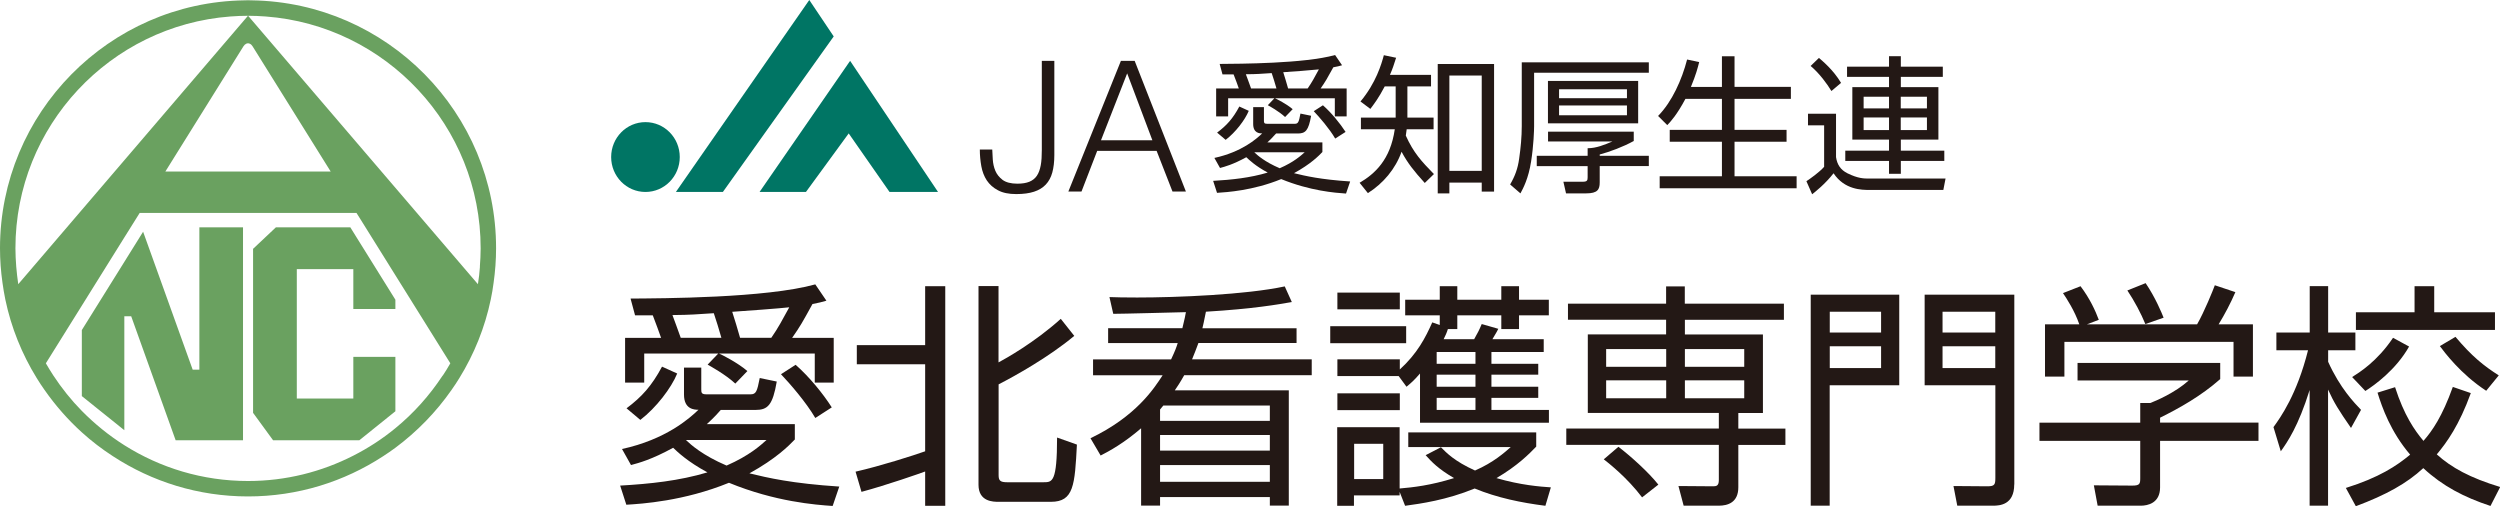 <?xml version="1.0" encoding="UTF-8"?>
<svg id="_レイヤー_2" data-name="レイヤー_2" xmlns="http://www.w3.org/2000/svg" viewBox="0 0 283.52 57.41">
  <defs>
    <style>
      .cls-1 {
        fill: #231815;
      }

      .cls-2 {
        fill: #007564;
      }

      .cls-3 {
        fill: #6aa160;
      }
    </style>
  </defs>
  <g id="_x3010_重要_x3011_ロゴ">
    <g>
      <g>
        <path class="cls-1" d="M94.42,57.38c-1.93-.13-6.52-.48-11.75-2.63-5.12,2.09-9.93,2.39-11.64,2.49l-.7-2.17c3.35-.19,6.71-.54,9.9-1.5-2.25-1.21-3.41-2.33-3.89-2.79-2.44,1.34-3.89,1.72-4.78,1.96l-1.02-1.82c4.94-1.07,7.65-3.46,8.67-4.45-.48,0-1.64-.05-1.64-1.72v-3.06h1.96v2.47c0,.38.03.56.59.56h4.99c.64,0,.75-.32,1.05-1.85l1.93.4c-.46,2.68-1.02,3.22-2.41,3.22h-3.94c-.78.89-1.21,1.26-1.58,1.61h9.98v1.74c-.67.7-2.12,2.17-5.15,3.84,2.09.51,4.83,1.15,10.19,1.5l-.75,2.2ZM74.97,38.31c-.38-1.07-.43-1.21-.94-2.55h-2.01l-.51-1.9c3.59-.03,15.35-.05,20.95-1.61l1.26,1.85c-.54.16-.86.24-1.58.38-1.18,2.15-1.39,2.52-2.31,3.84h4.72v5.07h-2.15v-3.3h-10.86c.3.13,2.09,1.02,3.22,1.99l-1.37,1.42c-1.13-1.05-2.9-2.01-3.14-2.15l1.21-1.26h-8.4v3.3h-2.17v-5.07h4.08ZM71.06,46.3c1.72-1.29,2.84-2.52,4.02-4.72l1.72.78c-.67,1.64-2.39,3.89-4.18,5.26l-1.56-1.31ZM81.81,38.31c-.24-.89-.62-2.07-.86-2.79-2.09.13-2.49.19-4.69.21.16.46.62,1.64.94,2.58h4.61ZM77.79,49.9c.56.54,1.9,1.74,4.61,2.9,2.58-1.13,3.84-2.28,4.53-2.9h-9.15ZM87.47,38.31c.8-1.15,1.23-1.99,2.04-3.46-.89.11-5.2.43-6.47.51.3.89.59,1.93.89,2.95h3.54ZM92.46,47.4c-1.05-1.8-2.9-3.92-3.89-4.96l1.66-1.07c1.53,1.34,3.11,3.27,4.1,4.83l-1.88,1.21Z"/>
        <path class="cls-1" d="M97.03,53.49c2.82-.64,6.6-1.85,7.89-2.31v-9.87h-7.75v-2.17h7.75v-6.68h2.28v24.9h-2.28v-3.89c-.56.21-4.32,1.53-7.22,2.31l-.67-2.28ZM113.24,32.46v8.64c.8-.43,4.05-2.23,7.06-4.94l1.53,1.93c-2.87,2.41-6.84,4.61-8.58,5.5v10.3c0,.62.19.8.97.8h4.13c.99,0,1.53,0,1.53-5.07l2.25.8c-.24,4.59-.35,6.49-2.95,6.49h-5.93c-.59,0-2.28,0-2.28-1.93v-22.54h2.28Z"/>
        <path class="cls-1" d="M147.04,37.21v1.69h-11.13c-.24.62-.46,1.26-.72,1.85h13.57v1.8h-14.46c-.48.86-.83,1.37-1.07,1.72h12.93v13.07h-2.15v-.97h-12.45v.97h-2.15v-8.77c-1.96,1.69-3.59,2.58-4.59,3.09l-1.15-1.96c5.15-2.47,7.19-5.61,8.18-7.14h-7.89v-1.8h8.85c.46-.97.62-1.42.75-1.85h-7.89v-1.69h8.42c.27-1.1.35-1.5.4-1.82-1.31.03-7.08.19-8.24.19l-.43-1.9c.75.03,1.69.05,3.14.05,4.53,0,12.37-.32,16.74-1.26l.8,1.77c-1.48.27-4.4.78-9.74,1.1-.21,1.1-.32,1.53-.4,1.88h10.65ZM131.94,45.98c-.13.16-.24.3-.38.46v1.29h12.45v-1.74h-12.07ZM144.01,49.33h-12.45v1.77h12.45v-1.77ZM144.01,52.74h-12.45v1.9h12.45v-1.9Z"/>
        <path class="cls-1" d="M159.47,36.99v1.93h-8.61v-1.93h8.61ZM163.28,36.86v-1.1h-3.92v-1.77h3.92v-1.53h1.99v1.53h4.99v-1.53h2.01v1.53h3.38v1.77h-3.38v1.56h-2.01v-1.56h-4.99v1.56h-1.07c-.13.43-.27.72-.48,1.15h3.46c.38-.67.59-1.07.86-1.72l1.88.54c-.11.24-.16.32-.67,1.18h5.82v1.45h-5.93v1.34h5.31v1.23h-5.31v1.37h5.31v1.26h-5.31v1.37h6.52v1.45h-14.62v-5.58c-.72.83-1.02,1.07-1.53,1.5l-.89-1.21h-6.95v-1.9h7.08v1.15c1.99-1.82,2.9-3.59,3.68-5.34l.86.3ZM158.75,33.18v1.9h-7.08v-1.9h7.08ZM158.75,44.61v1.9h-7.08v-1.9h7.08ZM163.42,50.73c.62.62,1.53,1.58,3.86,2.63,2.09-.91,3.35-2.04,4.05-2.66h-11.62v-1.66h14.51v1.61c-.8.83-2.12,2.17-4.51,3.57,2.74.8,4.96.97,6.17,1.05l-.62,2.09c-2.76-.35-5.47-.91-8.02-1.96-3.19,1.31-6.12,1.72-7.89,1.96l-.62-1.58v.4h-5.18v1.18h-1.9v-8.91h7.08v6.95c1.53-.13,3.51-.35,6.17-1.18-1.8-1.05-2.55-1.85-3.22-2.6l1.72-.89ZM156.87,50.33h-3.3v4h3.3v-4ZM167.33,39.92h-4.4v1.34h4.4v-1.34ZM167.33,42.49h-4.4v1.37h4.4v-1.37ZM167.33,45.12h-4.4v1.37h4.4v-1.37Z"/>
        <path class="cls-1" d="M202.32,36.27h-11.24v1.66h8.85v8.91h-2.79v1.77h5.34v1.85h-5.34v4.8c0,1.72-1.18,2.09-2.23,2.09h-3.97l-.59-2.23,3.94.03c.35,0,.64-.05.64-.7v-4h-17.3v-1.85h17.3v-1.77h-14.86v-8.91h8.88v-1.66h-11.13v-1.82h11.13v-1.96h2.12v1.96h11.24v1.82ZM186.23,56.41c-1.69-2.23-3.7-3.81-4.35-4.32l1.66-1.42c1.34,1.02,3.41,2.87,4.53,4.29l-1.85,1.45ZM188.96,39.59h-6.81v2.01h6.81v-2.01ZM188.96,43.13h-6.81v2.04h6.81v-2.04ZM197.81,39.59h-6.73v2.01h6.73v-2.01ZM197.81,43.13h-6.73v2.04h6.73v-2.04Z"/>
        <path class="cls-1" d="M215.39,33.42v10.27h-7.89v13.66h-2.15v-23.93h10.03ZM207.51,35.35v2.36h5.82v-2.36h-5.82ZM207.51,39.27v2.47h5.82v-2.47h-5.82ZM228.43,54.94c0,2.31-1.64,2.41-2.41,2.41h-4.05l-.43-2.23,3.84.03c.83,0,.91-.19.91-.97v-10.49h-8.02v-10.27h10.17v21.52ZM220.3,35.35v2.36h5.98v-2.36h-5.98ZM220.3,39.27v2.47h5.98v-2.47h-5.98Z"/>
        <path class="cls-1" d="M251.78,43c-2.15,1.9-4.59,3.27-6.81,4.37v.56h11.16v2.07h-11.16v5.28c0,1.77-1.39,2.07-2.2,2.07h-4.88l-.43-2.31,4.37.03c.83,0,.89-.21.89-.83v-4.24h-11.43v-2.07h11.43v-2.23h1.15c.62-.24,2.76-1.13,4.35-2.55h-12.61v-1.99h16.18v1.82ZM249.17,36.78c.83-1.45,1.8-3.86,2.01-4.43l2.33.78c-.54,1.26-1.21,2.52-1.9,3.65h3.89v5.93h-2.2v-3.94h-19.18v3.94h-2.2v-5.93h3.89c-.54-1.56-1.42-2.9-1.85-3.54l1.99-.78c1.07,1.42,1.69,2.79,2.07,3.81l-1.34.51h12.5ZM243.3,36.75c-.48-1.18-1.23-2.6-2.04-3.81l2.07-.83c1.1,1.61,1.85,3.43,2.04,3.92l-2.07.72Z"/>
        <path class="cls-1" d="M266.62,48.53c-1.39-2.01-1.93-2.87-2.6-4.35v13.17h-2.09v-13.12c-1.29,4.13-2.52,5.9-3.27,6.95l-.83-2.74c.8-1.1,2.66-3.7,3.92-8.72h-3.59v-2.01h3.78v-5.26h2.09v5.26h3.09v2.01h-3.09v1.31c1.34,2.98,2.98,4.67,3.73,5.45l-1.13,2.04ZM266.03,55.34c3.78-1.18,5.79-2.52,7.3-3.78-2.2-2.58-3.17-5.31-3.7-7.03l1.99-.62c1.02,3.17,2.2,4.88,3.22,6.09.99-1.13,2.12-2.74,3.33-6.12l2.04.7c-1.31,3.62-2.71,5.58-3.86,6.95,1.66,1.5,3.76,2.66,7.19,3.7l-1.1,2.15c-3-.99-5.42-2.25-7.62-4.29-1.88,1.74-4.21,3.03-7.65,4.32l-1.13-2.07ZM266.75,42.76c.8-.51,2.82-1.74,4.64-4.45l1.82.99c-1.48,2.63-3.94,4.4-4.96,5.04l-1.5-1.58ZM276.06,32.46v2.95h6.89v2.01h-15.77v-2.01h6.65v-2.95h2.23ZM281.96,44.32c-2.92-1.9-4.78-4.43-5.26-5.07l1.77-1.05c1.85,2.2,3.22,3.3,4.91,4.37l-1.42,1.74Z"/>
      </g>
      <g>
        <g>
          <path class="cls-1" d="M119.57,6.9v10.69c0,.76-.08,1.42-.23,1.97-.15.55-.4,1.01-.74,1.37-.34.36-.78.63-1.33.81-.55.18-1.22.27-2.02.27-.84,0-1.54-.14-2.07-.43-.54-.28-.96-.66-1.27-1.12-.3-.46-.51-1-.62-1.61-.11-.61-.17-1.24-.17-1.89h1.41c.01.32.03.7.06,1.14s.12.86.29,1.27c.17.4.44.74.82,1.03.38.28.94.43,1.67.43.55,0,1.01-.07,1.37-.22.36-.15.64-.37.85-.68.21-.31.35-.71.44-1.19s.12-1.07.12-1.74V6.9h1.41Z"/>
          <path class="cls-1" d="M128.68,6.9l5.81,14.82h-1.52l-1.8-4.61h-6.74l-1.78,4.61h-1.49l5.96-14.82h1.58ZM130.69,15.91l-2.86-7.59-2.97,7.59h5.83Z"/>
        </g>
        <g>
          <path class="cls-1" d="M152.64,21.95c-1.21-.08-4.07-.3-7.34-1.64-3.2,1.31-6.2,1.49-7.28,1.56l-.44-1.36c2.1-.12,4.19-.34,6.19-.94-1.41-.75-2.13-1.46-2.43-1.74-1.53.84-2.43,1.07-2.98,1.22l-.64-1.14c3.09-.67,4.78-2.16,5.42-2.78-.3,0-1.02-.03-1.02-1.07v-1.91h1.22v1.54c0,.23.02.35.37.35h3.12c.4,0,.47-.2.65-1.16l1.21.25c-.29,1.68-.64,2.01-1.51,2.01h-2.46c-.49.55-.75.79-.99,1.01h6.24v1.09c-.42.44-1.32,1.36-3.22,2.4,1.31.32,3.02.72,6.37.94l-.47,1.37ZM140.49,10.03c-.23-.67-.27-.75-.59-1.59h-1.26l-.32-1.19c2.25-.02,9.59-.03,13.09-1.01l.79,1.16c-.34.1-.54.15-.99.23-.74,1.34-.87,1.58-1.44,2.4h2.95v3.17h-1.34v-2.06h-6.79c.18.08,1.31.64,2.01,1.24l-.86.89c-.7-.65-1.81-1.26-1.96-1.34l.75-.79h-5.25v2.06h-1.36v-3.17h2.55ZM138.04,15.03c1.07-.8,1.78-1.58,2.51-2.95l1.07.49c-.42,1.02-1.49,2.43-2.62,3.29l-.97-.82ZM144.76,10.03c-.15-.55-.39-1.29-.54-1.74-1.31.08-1.56.12-2.93.13.1.29.39,1.02.59,1.61h2.88ZM142.25,17.27c.35.34,1.19,1.09,2.88,1.81,1.61-.7,2.4-1.43,2.83-1.81h-5.72ZM148.3,10.03c.5-.72.77-1.24,1.27-2.16-.55.07-3.25.27-4.04.32.18.55.37,1.21.55,1.84h2.21ZM151.42,15.71c-.65-1.12-1.81-2.45-2.43-3.1l1.04-.67c.96.84,1.94,2.05,2.57,3.02l-1.17.75Z"/>
          <path class="cls-1" d="M162.29,8.49v1.31h-2.68v3.54h2.97v1.32h-3.05c-.05.4-.07.52-.1.72.87,1.94,1.79,2.93,3.19,4.36l-1.04,1.01c-1.24-1.37-1.94-2.25-2.63-3.54-.7,1.96-2.08,3.59-3.82,4.69l-.94-1.17c1.73-1.02,3.49-2.6,3.99-6.07h-3.84v-1.32h3.94v-3.54h-1.24c-.7,1.34-1.26,2.06-1.63,2.55l-1.12-.84c1.76-2.11,2.38-4.24,2.65-5.25l1.39.29c-.22.7-.4,1.26-.7,1.94h4.68ZM169.43,21.73h-1.39v-1.02h-3.67v1.22h-1.32V7.26h6.39v14.47ZM168.04,8.57h-3.67v10.81h3.67v-10.81Z"/>
          <path class="cls-1" d="M186.99,7.08v1.17h-13.01v6.05c0,.44-.05,2.18-.34,4.01-.3,1.94-.91,3.07-1.21,3.62l-1.17-1.01c.55-.94.87-1.81,1.02-2.9.18-1.24.3-2.5.3-3.72v-7.23h14.4ZM186.99,17.66v1.17h-5.57v1.86c0,.79-.23,1.24-1.54,1.24h-2.28l-.3-1.32h2.2c.49,0,.55-.15.55-.5v-1.27h-5.77v-1.17h5.77v-.86c.99,0,1.91-.39,2.82-.77h-7.31v-1.11h9.72v1.06c-1.22.67-2.7,1.22-3.86,1.53v.15h5.57ZM185.78,13.99h-10.23v-4.81h10.23v4.81ZM184.51,10.12h-7.7v1.02h7.7v-1.02ZM184.51,11.96h-7.7v1.11h7.7v-1.11Z"/>
          <path class="cls-1" d="M195.28,9.85v-3.47h1.43v3.47h6.39v1.36h-6.39v3.52h5.9v1.34h-5.9v3.92h7.04v1.36h-15.53v-1.36h7.06v-3.92h-5.92v-1.34h5.92v-3.52h-4.14c-.96,1.81-1.69,2.6-2.06,2.98l-1.04-1.04c1.58-1.61,2.7-4.11,3.29-6.4l1.37.29c-.18.7-.34,1.36-.94,2.82h3.52Z"/>
          <path class="cls-1" d="M208.22,12.91v4.91c.13.86.52,1.44,1.29,1.83,1.22.6,1.88.6,2.45.6h8.68l-.25,1.29h-8.38c-.84,0-2.82,0-4.07-1.89-.94,1.21-2.13,2.15-2.43,2.38l-.65-1.48c.44-.29,1.46-1.01,2.01-1.63v-4.71h-1.83v-1.31h3.19ZM207.7,10.33c-.47-.79-1.36-2.01-2.36-2.85l.94-.91c.37.32,1.61,1.32,2.51,2.83l-1.09.92ZM220.33,8.72h-4.76v1.16h4.26v5.95h-4.26v1.26h4.93v1.16h-4.93v1.46h-1.34v-1.46h-4.96v-1.16h4.96v-1.26h-4.16v-5.95h4.16v-1.16h-4.76v-1.16h4.76v-1.19h1.34v1.19h4.76v1.16ZM214.23,10.97h-2.88v1.32h2.88v-1.32ZM214.23,13.32h-2.88v1.43h2.88v-1.43ZM218.53,10.97h-2.97v1.32h2.97v-1.32ZM218.53,13.32h-2.97v1.43h2.97v-1.43Z"/>
        </g>
        <g>
          <polygon class="cls-2" points="91.78 0 76.65 21.77 81.98 21.77 94.55 4.13 91.78 0 91.78 0"/>
          <polygon class="cls-2" points="86.14 21.77 91.4 21.77 96.25 15.13 100.88 21.77 106.38 21.77 106.38 21.77 96.41 6.9 86.14 21.77"/>
          <path class="cls-2" d="M77.09,17.81c0,2.19-1.74,3.96-3.89,3.96s-3.89-1.77-3.89-3.96,1.74-3.96,3.89-3.96,3.89,1.77,3.89,3.96"/>
        </g>
      </g>
      <g>
        <polygon class="cls-3" points="39.73 25.78 33.66 25.78 31.29 25.78 28.7 28.22 28.7 30.52 28.7 45.2 28.7 46.82 30.97 49.93 33.66 49.93 40.07 49.93 40.75 49.93 44.84 46.64 44.84 40.47 40.07 40.47 40.07 45.2 33.66 45.2 33.66 30.52 40.07 30.52 40.07 35.04 44.84 35.04 44.84 33.99 40.07 26.33 39.73 25.78"/>
        <path class="cls-3" d="M28.58.04c-.15,0-.3-.01-.45-.01s-.3,0-.45.01C12.38.28,0,12.8,0,28.16c0,1.32.1,2.62.28,3.9.09.63.19,1.26.32,1.89.67,3.21,1.89,6.21,3.56,8.92.28.46.58.91.89,1.35,1.23,1.76,2.65,3.38,4.23,4.81,1.1,1,2.28,1.9,3.53,2.71,4.41,2.88,9.67,4.56,15.32,4.56s10.91-1.68,15.32-4.56c.47-.31.94-.62,1.39-.96,2.46-1.83,4.62-4.05,6.37-6.56.31-.44.61-.89.89-1.35,1.67-2.71,2.89-5.71,3.56-8.92.13-.62.24-1.25.32-1.89.18-1.27.28-2.57.28-3.9C56.27,12.8,43.89.28,28.58.04ZM50.2,42.59c-1.48,2.25-3.28,4.27-5.36,5.97-1.47,1.21-3.07,2.25-4.78,3.12-3.59,1.83-7.64,2.87-11.93,2.87-5.15,0-9.96-1.49-14.03-4.06-1.76-1.11-3.37-2.42-4.82-3.89-1.2-1.22-2.28-2.57-3.22-4-.3-.46-.59-.93-.86-1.4l4.08-6.54,4.82-7.73,1.74-2.78h24.59l.44.7,3.98,6.38,6.22,9.97c-.27.48-.56.95-.86,1.4ZM18.76,19.44l8.85-14.19c.09-.14.2-.24.31-.29.13-.06.28-.07.41,0,.12.05.23.15.32.3l8.85,14.19h-18.74ZM54.43,30.23c-.05.67-.12,1.34-.23,2L28.13,1.78,2.07,32.23c-.1-.66-.17-1.33-.23-2-.05-.68-.09-1.37-.09-2.07C1.75,14.29,12.51,2.9,26.12,1.87c.66-.05,1.33-.08,2.01-.08s1.35.03,2.01.08c13.61,1.03,24.37,12.43,24.37,26.3,0,.7-.04,1.38-.09,2.07Z"/>
        <polygon class="cls-3" points="22.61 41.92 21.85 41.92 16.23 26.28 14.1 29.7 9.28 37.43 9.28 44.92 14.1 48.79 14.1 35.87 14.88 35.87 19.92 49.93 22.61 49.93 27.56 49.93 27.56 45.2 27.56 25.78 22.61 25.78 22.61 41.92"/>
      </g>
    </g>
  </g>
</svg>